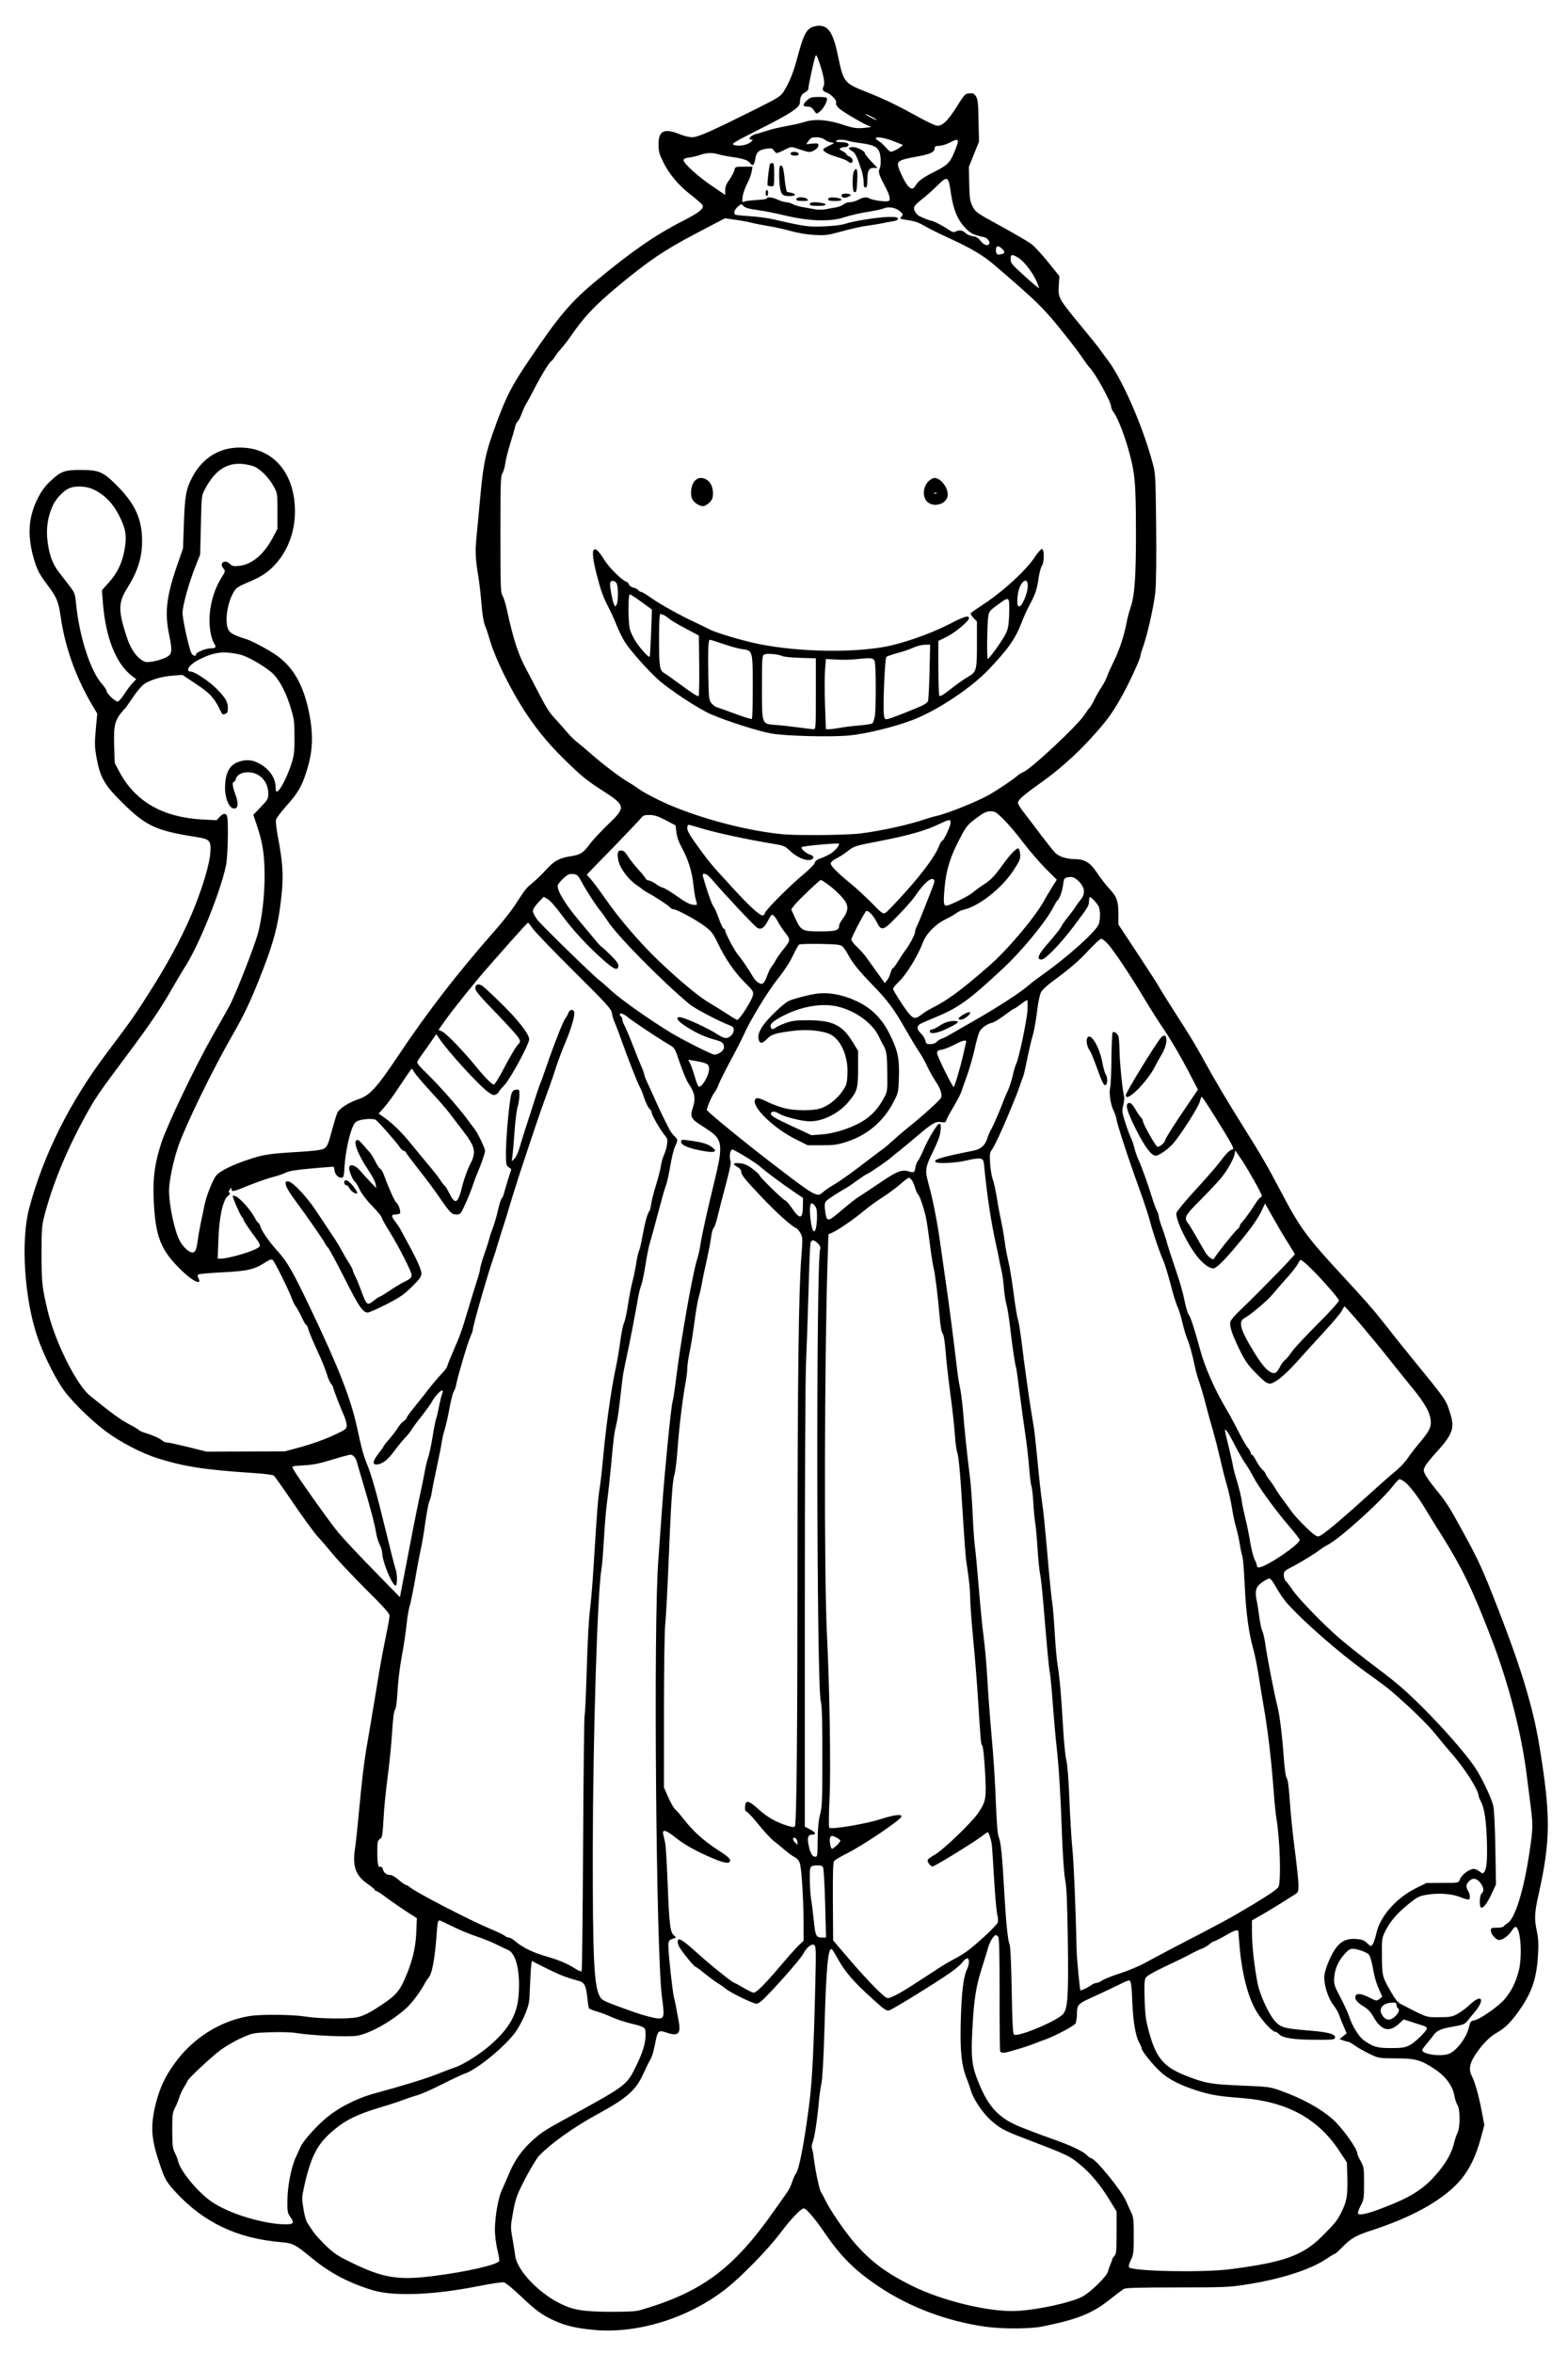 <?xml version="1.0" encoding="UTF-8" standalone="yes"?>
<svg version="1.0" xmlns="http://www.w3.org/2000/svg" width="960pt" height="1440pt" viewBox="0 0 1280 1920" preserveAspectRatio="xMidYMid meet">
  <g transform="translate(0,1920) scale(0.1,-0.1)" fill="#000000" stroke="none">
    <path d="M6617 18972 c-40 -24 -62 -72 -103 -224 -35 -134 -68 -218 -117 -296
-25 -39 -45 -51 -245 -151 -345 -172 -455 -221 -502 -221 -22 0 -68 11 -102
25 -126 51 -173 28 -172 -84 0 -57 6 -79 38 -143 49 -100 126 -191 227 -269
45 -35 87 -72 93 -81 17 -28 -25 -62 -158 -130 -221 -112 -417 -247 -705 -486
-210 -173 -307 -287 -554 -653 -137 -203 -180 -286 -258 -494 -99 -267 -113
-335 -144 -680 -9 -93 -20 -217 -26 -275 -11 -110 -7 -182 16 -315 7 -44 19
-142 25 -219 7 -87 18 -153 29 -180 10 -22 30 -84 45 -136 16 -55 61 -163 106
-255 145 -293 286 -493 485 -690 147 -145 189 -179 320 -264 195 -125 197
-136 46 -281 -60 -58 -128 -131 -150 -162 -46 -64 -74 -82 -141 -93 -96 -14
-139 -35 -193 -92 -65 -69 -95 -99 -145 -140 -39 -32 -47 -44 -135 -179 -26
-39 -90 -120 -142 -180 -319 -362 -558 -670 -806 -1041 -177 -264 -231 -322
-325 -353 -77 -26 -154 -75 -170 -110 -7 -14 -24 -70 -39 -125 -37 -139 -44
-154 -75 -170 -17 -9 -93 -18 -211 -25 -226 -13 -279 -21 -399 -61 -131 -43
-234 -94 -263 -129 -31 -36 -85 -174 -99 -250 -6 -30 -19 -93 -29 -140 -10
-47 -21 -110 -25 -140 -9 -76 -20 -100 -43 -100 -29 0 -79 47 -106 100 -42 83
-85 288 -85 405 0 73 33 236 71 349 56 169 278 625 440 908 94 163 147 272
220 455 106 264 148 406 173 583 34 240 31 351 -16 595 -12 61 -18 122 -15
136 4 14 41 64 82 110 94 104 127 159 164 275 55 167 61 300 25 484 -47 236
-134 385 -282 483 -70 46 -189 109 -232 122 -92 28 -131 48 -145 75 -32 62
-12 215 41 306 21 37 35 46 111 79 116 48 173 86 234 154 109 121 165 289 156
466 -14 281 -175 467 -417 482 -184 12 -334 -75 -422 -244 -49 -94 -59 -148
-67 -378 l-7 -200 -47 -135 c-89 -258 -104 -387 -66 -571 28 -139 25 -159 -31
-186 -25 -12 -71 -26 -103 -31 -52 -8 -62 -7 -90 12 -54 36 -95 101 -127 202
-66 205 -64 271 10 387 84 134 120 248 120 382 0 175 -55 299 -195 442 -122
124 -153 138 -305 138 -136 0 -161 -9 -251 -93 -71 -65 -129 -174 -155 -288
-22 -100 -15 -217 21 -339 28 -96 45 -128 110 -215 78 -104 92 -136 110 -260
35 -248 123 -496 258 -724 l41 -69 -12 -128 c-10 -108 -9 -143 3 -215 31 -177
64 -236 214 -384 193 -191 272 -228 610 -281 104 -16 115 -30 108 -128 -6 -85
-53 -248 -123 -428 -77 -197 -196 -427 -342 -659 -141 -225 -179 -279 -369
-531 -310 -408 -528 -843 -645 -1283 -70 -266 -39 -741 69 -1054 43 -125 125
-295 194 -401 63 -98 228 -263 361 -363 118 -89 298 -182 427 -222 221 -69
382 -93 785 -120 81 -5 154 -14 162 -21 7 -6 79 -108 160 -227 82 -119 171
-242 199 -272 28 -30 84 -95 125 -145 40 -49 160 -176 266 -282 149 -148 194
-198 194 -217 0 -14 -13 -87 -29 -163 -16 -76 -41 -208 -55 -293 -14 -85 -32
-198 -41 -250 -9 -52 -21 -122 -26 -155 -6 -33 -18 -109 -29 -170 -27 -152
-46 -312 -70 -570 -11 -121 -25 -252 -31 -292 -24 -153 2 -227 107 -299 30
-21 54 -41 54 -46 0 -4 5 -8 12 -8 6 0 43 -24 82 -54 39 -29 111 -79 160 -111
l89 -57 -5 -121 c-6 -130 -35 -244 -98 -384 -41 -91 -71 -125 -168 -191 -102
-69 -151 -96 -210 -111 -61 -17 -319 -14 -427 4 -104 17 -359 20 -455 5 -241
-38 -470 -183 -616 -389 -80 -112 -118 -195 -151 -321 -46 -185 -41 -286 29
-493 41 -125 56 -151 128 -230 232 -252 503 -382 868 -413 93 -8 110 -16 252
-133 143 -118 302 -201 490 -258 175 -53 501 -40 867 33 106 21 193 34 208 30
14 -4 74 -53 134 -110 124 -118 174 -155 274 -201 98 -44 179 -63 330 -77 358
-32 776 100 1080 341 126 101 333 313 435 447 91 121 171 204 194 204 19 0 93
-86 169 -198 136 -199 249 -311 449 -444 247 -165 552 -279 861 -323 139 -20
368 -19 467 1 291 59 408 106 556 224 49 39 99 76 110 83 15 9 135 12 436 12
386 0 425 2 565 24 280 43 527 123 654 210 34 22 64 41 69 41 4 0 32 25 62 56
69 70 110 94 235 134 321 104 561 235 703 384 86 91 147 208 190 368 l29 108
-23 122 c-24 124 -54 230 -80 280 -25 49 -18 99 26 166 56 88 117 150 180 186
71 40 125 96 199 206 92 137 127 250 137 440 4 77 2 125 -10 180 -22 105 -20
150 14 302 99 445 100 643 5 1221 -51 306 -148 628 -337 1112 -124 319 -158
393 -288 630 -107 197 -135 241 -225 350 -36 44 -72 95 -81 114 -15 30 -15 37
-1 65 8 17 49 69 92 115 132 146 151 196 115 313 -34 113 -35 114 -275 408
-131 161 -196 242 -272 340 -81 103 -153 185 -342 389 -282 305 -341 385 -491
671 -110 209 -168 310 -310 535 -135 216 -222 362 -323 545 -43 80 -115 201
-160 270 -149 233 -194 305 -207 330 -7 14 -84 133 -171 265 l-159 241 0 79
c0 112 -13 149 -75 214 -28 31 -73 88 -99 128 -56 85 -101 113 -187 113 -61 1
-120 19 -151 47 -12 10 -65 77 -119 148 -54 72 -118 156 -143 188 -26 32 -46
66 -46 76 0 24 47 65 184 162 140 99 287 228 407 360 130 143 169 195 241 320
65 111 168 333 168 360 0 8 9 37 19 65 34 90 90 336 102 450 7 73 10 258 7
540 -5 424 -5 430 -31 524 -82 302 -246 675 -365 833 -26 34 -55 73 -64 87 -9
14 -78 99 -153 190 -184 223 -189 231 -182 329 l5 78 -92 114 c-50 62 -112
130 -138 149 -26 19 -139 85 -250 146 -197 107 -203 112 -228 159 -22 44 -25
63 -28 186 l-3 137 41 103 42 103 -4 171 c-2 144 -6 175 -21 199 -15 23 -24
27 -55 24 -34 -3 -40 -9 -98 -103 -76 -122 -126 -169 -169 -160 -16 3 -82 34
-145 69 -172 95 -281 148 -428 206 -180 71 -186 79 -229 283 -40 196 -78 257
-157 257 -23 0 -54 -8 -69 -18z m77 -299 c32 -98 41 -155 28 -180 -12 -23 -5
-38 23 -47 36 -11 87 -64 81 -84 -4 -12 3 -27 21 -44 31 -30 214 -137 253
-148 19 -5 10 -8 -40 -13 -61 -7 -95 -2 -165 21 -132 45 -239 54 -324 28 -25
-8 -68 -19 -96 -24 -131 -25 -173 -35 -215 -49 -25 -8 -65 -21 -90 -27 -45
-12 -70 -46 -34 -46 13 0 10 -5 -10 -21 -31 -25 -99 -35 -136 -21 -22 8 1 22
219 132 244 123 321 173 321 214 0 42 13 67 41 82 20 10 29 22 29 38 0 21 42
215 55 254 8 22 13 13 39 -65z m426 -428 c25 -13 41 -24 35 -24 -5 0 -30 11
-55 24 -25 13 -40 24 -35 24 6 0 30 -11 55 -24z m-388 -184 c13 -11 37 -21 53
-23 30 -4 29 -5 -17 -27 -27 -12 -48 -26 -48 -31 0 -17 45 -41 115 -62 39 -11
77 -27 86 -34 22 -20 39 -17 39 6 0 12 -10 25 -25 32 -14 6 -25 15 -25 19 0 5
-14 16 -31 25 -25 12 -29 18 -18 25 8 5 24 9 36 9 27 0 40 19 22 31 -8 5 -33
9 -57 9 -26 0 -41 4 -37 10 8 13 59 13 99 1 17 -6 66 -15 109 -20 96 -13 132
-31 146 -72 14 -41 14 -114 0 -140 -11 -22 -3 -48 47 -142 36 -67 45 -104 30
-116 -14 -11 -125 3 -157 19 -27 15 -50 12 -92 -10 -20 -11 -51 -20 -69 -20
-17 0 -40 -7 -50 -17 -10 -9 -38 -20 -63 -25 -25 -4 -64 -11 -87 -16 -24 -4
-61 -4 -83 0 -22 4 -65 11 -96 17 -31 5 -70 16 -87 25 -17 9 -41 16 -54 16
-13 0 -43 9 -67 20 -45 21 -91 26 -91 11 0 -5 -37 -11 -82 -13 -46 -3 -92 -8
-102 -13 -18 -8 -19 -5 -14 39 3 26 20 74 37 107 17 32 34 77 37 99 l7 40 -71
0 c-69 0 -71 -1 -77 -28 -3 -15 -21 -50 -40 -77 -26 -35 -35 -59 -35 -87 l0
-39 -107 73 c-113 76 -233 185 -233 211 0 11 14 18 48 22 26 3 65 13 88 21 51
18 99 20 144 6 19 -6 69 -16 110 -22 98 -14 137 -27 154 -52 20 -28 34 -16 42
38 8 53 31 73 95 81 36 5 44 3 59 -18 20 -25 12 -27 108 20 31 15 36 14 97 -7
35 -12 71 -22 80 -22 31 0 75 30 75 52 0 19 -4 20 -50 16 l-49 -5 20 29 c17
23 28 28 63 28 28 0 52 -7 68 -19z m573 -17 l67 -27 -23 -18 c-13 -10 -37 -24
-53 -30 -27 -12 -31 -10 -65 28 -20 23 -46 46 -58 52 -13 7 -23 17 -23 23 0
17 78 3 155 -28z m515 0 c0 -8 -14 -49 -31 -89 -34 -82 -55 -103 -158 -155
-94 -47 -134 -76 -154 -110 -22 -36 -36 -38 -65 -7 -27 29 -82 146 -82 174 0
31 26 42 148 64 114 20 152 38 152 69 0 16 7 20 38 20 20 1 57 12 82 25 53 28
70 31 70 9z m-56 -429 c19 -129 56 -215 122 -281 39 -40 66 -52 146 -69 28 -5
53 -38 43 -55 -12 -20 -45 -9 -70 24 -19 25 -35 35 -64 39 -21 2 -48 14 -60
26 -23 23 -52 27 -81 11 -13 -7 -27 -4 -55 15 -46 32 -131 75 -146 75 -10 0
-63 21 -99 39 -8 5 -22 20 -30 34 -19 34 -11 48 61 105 30 23 85 72 122 109
84 82 89 79 111 -72z m-1574 -130 c58 -8 150 -27 205 -40 193 -48 368 -56 480
-23 77 24 142 39 230 53 44 7 94 18 111 25 39 17 96 6 131 -24 24 -21 26 -26
14 -40 -8 -9 -12 -18 -10 -20 2 -2 34 -9 72 -14 46 -7 85 -22 125 -46 32 -19
126 -66 210 -104 172 -79 269 -137 359 -214 337 -289 396 -345 544 -529 93
-115 139 -175 191 -252 15 -22 36 -50 47 -61 46 -49 171 -277 171 -312 0 -12
9 -33 20 -47 30 -38 83 -170 118 -292 57 -199 64 -273 65 -665 1 -382 -10
-544 -45 -640 -10 -30 -26 -88 -33 -129 -20 -103 -59 -220 -104 -310 -21 -42
-44 -93 -51 -114 -6 -21 -27 -62 -46 -90 -19 -29 -47 -77 -61 -107 -15 -30
-32 -59 -38 -65 -6 -5 -24 -30 -40 -55 -55 -87 -440 -447 -505 -472 -14 -5
-36 -19 -50 -32 -28 -26 -152 -109 -221 -149 -100 -57 -345 -156 -439 -176
-19 -4 -55 -15 -80 -23 -128 -45 -361 -97 -535 -119 -55 -7 -215 -13 -355 -13
-229 0 -273 2 -430 26 -287 45 -625 146 -850 254 -74 36 -150 77 -169 92 -20
15 -59 41 -87 57 -70 40 -208 145 -305 230 -44 39 -98 84 -119 100 -21 17 -53
48 -72 70 -18 22 -61 70 -95 108 -63 67 -76 88 -168 265 -28 54 -62 120 -77
147 -67 122 -108 249 -159 485 -11 52 -28 106 -37 120 -15 23 -17 71 -17 500
0 425 2 478 17 500 9 14 19 50 23 80 4 30 22 102 40 160 18 58 36 119 40 137
3 17 13 37 20 43 8 7 24 37 35 68 12 32 29 68 38 82 9 14 33 57 52 95 60 118
130 234 149 247 10 7 23 24 30 36 7 13 29 42 49 64 20 22 55 67 77 99 112 163
197 253 385 410 250 208 381 297 636 431 l242 127 98 -14 c54 -8 114 -20 133
-26 20 -5 77 -16 126 -24 50 -8 131 -26 180 -40 56 -16 128 -28 190 -32 94 -5
110 -3 230 30 72 20 166 41 210 46 44 6 100 15 125 21 25 5 62 12 83 15 23 4
37 11 37 20 0 12 -15 15 -67 15 -83 0 -302 -34 -363 -56 -28 -10 -93 -18 -170
-21 -130 -6 -159 -2 -415 57 -44 10 -127 22 -185 25 -58 4 -113 9 -123 12 -24
6 -14 41 20 70 26 21 27 21 42 2 12 -14 43 -23 121 -34z m1990 -315 c26 -26
25 -37 -5 -44 -35 -9 -45 -1 -45 35 0 35 21 38 50 9z m132 -73 c56 -33 139
-150 163 -226 l7 -24 -28 22 c-16 12 -68 58 -116 102 -78 71 -88 84 -88 115 0
40 11 42 62 11z m-6250 -1699 c53 -15 131 -91 173 -168 29 -54 30 -58 30 -200
l0 -145 -39 -74 c-74 -138 -172 -219 -278 -229 -41 -4 -53 -1 -73 18 -42 40
-89 3 -50 -40 16 -18 15 -22 -19 -77 -81 -131 -115 -312 -85 -455 6 -29 17
-63 25 -75 22 -34 17 -43 -23 -43 -42 0 -123 -33 -123 -50 0 -22 -31 -9 -41
18 -23 59 -69 274 -69 321 0 58 54 251 107 383 l37 93 6 240 c5 240 5 240 34
295 94 180 215 239 388 188z m-1294 -194 c89 -44 156 -114 206 -214 54 -108
63 -164 42 -279 -19 -106 -59 -189 -130 -267 l-54 -60 9 -115 c24 -278 106
-482 234 -583 l37 -28 -30 -32 c-16 -17 -46 -56 -66 -88 -20 -31 -44 -59 -52
-62 -18 -7 -94 64 -94 87 0 7 -16 31 -35 53 -96 105 -187 387 -214 656 -8 83
-11 91 -52 145 -24 31 -63 82 -87 112 -54 72 -79 140 -94 254 -13 105 2 204
43 292 27 57 87 121 132 140 54 24 146 19 205 -11z m1209 -1350 c76 -26 216
-112 260 -160 52 -56 104 -159 139 -279 24 -78 28 -109 28 -225 1 -105 -3
-150 -18 -200 -34 -116 -102 -250 -127 -250 -5 0 -9 16 -9 35 0 73 -47 145
-125 190 -56 32 -98 39 -156 25 -92 -22 -131 -88 -132 -220 0 -78 29 -154 63
-165 43 -14 52 34 20 117 -22 57 -26 98 -10 98 5 0 12 11 16 25 9 36 57 58
114 53 88 -9 150 -81 150 -173 0 -43 -4 -51 -61 -110 l-61 -64 32 -95 c45
-137 59 -230 60 -398 0 -168 -20 -343 -54 -473 -29 -108 -184 -504 -234 -595
-19 -36 -83 -148 -141 -250 -136 -239 -361 -709 -412 -860 -54 -162 -72 -291
-65 -455 13 -320 56 -428 238 -601 87 -83 160 -113 128 -54 -7 12 -8 26 -3 30
4 5 94 13 198 18 208 11 258 22 349 80 39 25 52 29 63 20 15 -12 136 -256 159
-323 8 -21 21 -46 28 -55 8 -8 28 -45 46 -82 17 -38 35 -68 39 -68 4 0 14 -19
20 -42 7 -24 39 -100 71 -169 33 -70 66 -153 76 -185 9 -33 25 -70 35 -83 11
-13 19 -28 19 -33 0 -12 62 -172 91 -236 10 -23 19 -56 19 -73 0 -29 -5 -33
-112 -83 -67 -31 -170 -68 -253 -91 l-140 -38 -320 -1 -320 -1 -151 38 c-83
20 -160 37 -172 37 -11 0 -27 6 -34 13 -21 19 -78 45 -135 62 -29 9 -55 20
-58 25 -3 5 -41 28 -83 50 -67 35 -128 79 -315 229 -112 89 -289 444 -348 696
-46 195 -49 221 -50 461 0 194 2 230 21 305 64 250 176 527 326 802 89 164
107 191 354 522 182 243 272 376 360 530 35 61 87 149 117 196 113 181 283
604 328 817 15 74 21 352 9 400 -8 29 -31 28 -61 -4 l-25 -27 -116 6 c-325 18
-549 147 -679 392 l-37 70 -4 146 c-5 172 6 208 88 298 9 9 37 49 63 88 26 39
63 85 82 102 44 38 147 71 247 78 l77 6 110 -73 c111 -74 146 -110 191 -200
28 -56 25 -53 49 -45 17 5 21 15 21 48 0 51 -20 84 -94 159 -56 57 -178 138
-208 138 -49 0 -15 55 57 93 99 51 166 68 244 62 40 -3 93 -13 118 -21z m6217
-1341 c37 -37 109 -122 159 -188 50 -66 132 -161 182 -212 l92 -91 -37 -59
c-20 -32 -51 -83 -67 -113 -78 -140 -302 -405 -455 -537 -227 -197 -332 -274
-459 -338 -30 -15 -71 -41 -91 -57 -45 -35 -64 -32 -105 20 -42 53 -123 181
-123 194 0 6 24 35 54 64 58 57 149 206 188 309 28 76 103 153 186 193 34 17
73 39 87 50 14 11 40 24 58 28 125 27 312 173 407 317 54 82 60 97 58 136 -2
25 -9 46 -15 48 -15 5 -67 -49 -126 -131 -68 -95 -99 -127 -157 -164 -30 -19
-70 -49 -89 -65 -34 -29 -191 -107 -216 -107 -22 0 -25 26 -14 147 12 141 46
252 122 396 56 108 64 118 152 182 47 35 69 44 101 45 37 0 46 -6 108 -67z
m-2759 -6 l80 -42 7 -59 c5 -38 20 -80 44 -123 50 -91 83 -194 94 -298 5 -49
14 -106 20 -125 14 -48 15 -47 -27 -42 -25 3 -65 25 -125 68 -49 35 -101 67
-116 70 -15 4 -40 17 -57 30 -16 12 -42 26 -57 29 -16 4 -28 11 -28 16 0 5
-24 36 -54 68 -30 33 -67 79 -83 103 -32 50 -41 58 -66 58 -26 0 -31 -25 -18
-86 15 -64 81 -151 152 -199 24 -16 46 -33 49 -36 3 -3 17 -12 31 -20 63 -33
168 -102 184 -119 10 -11 25 -20 34 -20 28 0 197 -93 260 -142 51 -40 65 -59
101 -135 59 -124 136 -236 220 -320 68 -67 72 -74 66 -105 -8 -42 -112 -204
-129 -200 -7 2 -41 22 -77 46 -36 24 -101 64 -145 90 -85 49 -246 182 -414
342 -149 142 -318 337 -431 499 -54 77 -112 155 -129 173 -17 19 -31 34 -31
35 0 1 93 97 206 212 112 116 216 225 231 243 23 29 31 32 77 32 40 -1 68 -10
131 -43z m2325 -19 c0 -28 -56 -148 -68 -148 -5 0 -17 -19 -26 -42 -29 -78
-130 -216 -271 -373 -77 -86 -151 -163 -163 -171 -23 -15 -26 -14 -118 80 -52
52 -129 123 -172 158 -117 96 -164 145 -160 165 2 10 21 26 43 37 22 10 65 37
95 61 54 42 58 43 266 83 231 45 372 85 479 137 84 40 95 42 95 13z m-2017
-52 c107 -32 361 -87 567 -121 87 -14 98 -19 135 -54 59 -57 134 -89 176 -76
26 9 24 32 -3 39 -35 9 -85 53 -73 64 10 9 295 35 303 28 8 -9 -20 -46 -54
-72 -20 -15 -59 -35 -87 -45 -38 -13 -53 -23 -55 -38 -2 -12 -41 -52 -90 -93
-109 -90 -308 -288 -317 -317 -3 -11 -12 -21 -19 -21 -26 0 -113 80 -247 227
-179 195 -182 199 -283 337 -61 84 -86 127 -86 147 0 16 5 29 10 29 6 0 61
-15 123 -34z m-993 -436 c38 -71 125 -203 153 -235 10 -11 35 -47 57 -80 76
-119 445 -493 670 -680 41 -35 250 -144 328 -172 25 -9 32 -17 32 -37 0 -33
-33 -66 -65 -66 -13 0 -41 12 -62 26 -77 52 -277 144 -315 144 -38 0 -16 -32
52 -76 84 -54 157 -87 236 -108 60 -16 74 -27 74 -64 0 -28 -56 -64 -85 -56
-39 11 -261 124 -347 176 -177 108 -405 269 -483 340 -44 41 -90 81 -102 89
-39 27 -465 442 -505 492 -21 27 -38 60 -38 73 0 14 17 41 44 70 l44 46 31
-17 c18 -9 67 -63 117 -132 95 -128 215 -257 343 -370 86 -75 113 -86 119 -46
2 16 -13 39 -55 81 -32 32 -67 65 -78 73 -11 8 -31 28 -45 46 -14 17 -76 91
-138 165 -119 140 -190 258 -178 296 4 11 25 37 47 57 33 30 47 36 77 33 34
-3 40 -8 72 -68z m1053 33 c119 -138 357 -392 379 -404 31 -17 57 0 83 51 14
27 29 51 33 54 12 7 34 -19 57 -63 10 -19 35 -56 56 -83 44 -56 43 -61 -18
-137 -24 -30 -51 -68 -60 -85 -8 -17 -23 -40 -33 -51 -9 -11 -25 -42 -35 -70
-26 -72 -39 -84 -72 -65 -15 8 -36 31 -47 51 -30 52 -96 150 -122 179 -26 30
-104 176 -104 196 0 8 -4 14 -8 14 -10 0 -27 35 -53 109 -11 30 -25 62 -32 70
-14 16 -44 99 -77 209 -18 62 -18 62 2 62 11 0 34 -17 51 -37z m2995 -17 c58
-51 66 -109 23 -158 -15 -18 -33 -43 -40 -55 -6 -12 -33 -48 -59 -80 -26 -32
-53 -70 -59 -85 -7 -14 -50 -70 -97 -123 -90 -101 -110 -145 -64 -145 31 0
153 126 264 273 118 157 124 167 124 205 0 17 4 32 8 32 11 0 57 -50 71 -77
15 -30 14 -119 -3 -151 -35 -68 -261 -268 -455 -405 -41 -29 -93 -68 -115 -88
-61 -54 -261 -184 -436 -283 -85 -49 -176 -101 -202 -116 -25 -16 -57 -31 -70
-35 -12 -4 -31 -16 -41 -26 -11 -12 -32 -19 -53 -19 -30 0 -35 4 -40 29 -4 16
-19 42 -35 57 -32 30 -37 55 -15 74 8 6 62 31 120 54 198 81 281 140 560 400
156 144 358 390 416 506 13 25 26 47 30 50 18 12 41 75 48 128 7 53 9 57 37
63 37 7 54 2 83 -25z m-1173 3 c4 -5 2 -22 -4 -37 -5 -15 -35 -90 -65 -167
-30 -77 -61 -153 -70 -170 -9 -16 -16 -38 -16 -48 0 -22 -41 -100 -80 -152
-16 -22 -44 -64 -61 -92 -17 -29 -35 -53 -40 -53 -4 0 -13 -17 -19 -37 -5 -21
-18 -49 -29 -62 l-18 -23 -59 82 c-32 45 -72 101 -89 124 -16 23 -51 63 -77
87 -27 25 -48 53 -48 62 0 19 107 224 122 233 14 9 57 -35 84 -88 40 -79 52
-76 173 50 59 60 120 129 136 153 78 115 141 170 160 138z m-874 -30 c60 -43
126 -107 151 -147 25 -41 19 -84 -22 -138 -16 -21 -30 -47 -30 -56 0 -40 -26
-48 -154 -48 -148 0 -157 5 -205 109 l-32 71 27 35 c28 37 204 204 215 205 3
0 26 -14 50 -31z m-2406 -361 c15 -24 166 -181 335 -349 276 -274 309 -310
315 -345 3 -22 13 -55 22 -74 8 -19 28 -71 44 -115 61 -173 146 -390 164 -419
7 -11 23 -51 35 -88 12 -37 31 -75 41 -84 11 -9 19 -24 19 -33 0 -20 70 -141
106 -184 22 -27 25 -36 19 -76 -3 -25 -15 -64 -25 -86 -10 -22 -22 -62 -25
-90 -4 -27 -22 -97 -40 -155 -18 -58 -36 -129 -40 -157 -4 -29 -11 -55 -15
-58 -13 -8 -37 -98 -56 -205 -9 -52 -21 -104 -27 -115 -6 -11 -16 -56 -23
-100 -6 -44 -21 -116 -33 -160 -11 -44 -27 -129 -36 -190 -9 -60 -23 -123 -31
-140 -8 -16 -21 -81 -30 -145 -8 -63 -24 -158 -35 -210 -43 -201 -85 -508
-109 -780 -6 -69 -17 -165 -25 -215 -14 -88 -19 -152 -50 -645 -8 -135 -22
-294 -30 -355 -8 -61 -20 -274 -25 -475 -6 -201 -14 -372 -18 -380 -3 -8 -9
-479 -12 -1047 -3 -567 -8 -1035 -12 -1038 -4 -4 -29 6 -55 23 -63 40 -129 68
-233 98 -105 30 -192 72 -247 118 -22 20 -49 36 -59 36 -9 0 -25 6 -33 14 -9
8 -63 34 -121 58 -163 68 -614 301 -657 341 -11 9 -25 17 -31 17 -6 0 -32 18
-57 40 -25 22 -55 40 -66 40 -32 0 -56 17 -63 46 -4 16 -12 24 -20 21 -19 -8
-26 23 -26 125 0 77 2 89 21 102 20 13 22 28 30 168 4 84 20 239 34 343 14
105 30 266 36 360 7 114 15 175 24 185 8 10 15 61 20 150 4 76 19 201 35 285
16 83 33 200 39 260 6 61 18 128 25 150 8 22 28 123 46 224 17 101 38 209 45
240 8 31 24 126 36 211 12 85 27 166 34 180 7 14 16 48 20 75 4 28 22 118 40
200 18 83 36 173 40 200 3 28 15 79 26 114 11 35 28 114 39 174 11 61 26 120
34 132 8 12 18 40 21 61 12 65 92 336 114 384 11 25 21 52 21 61 0 30 119 444
161 564 12 33 34 103 49 155 16 52 35 115 44 140 8 25 32 101 52 170 21 69 59
190 85 270 97 293 149 446 170 505 12 33 37 103 56 155 19 52 48 136 64 187
16 50 50 140 75 198 49 116 80 225 71 249 -10 25 -37 19 -48 -11 -6 -16 -17
-35 -24 -43 -16 -18 -90 -205 -151 -382 -24 -70 -47 -135 -52 -145 -5 -10 -29
-79 -52 -153 -24 -74 -55 -173 -71 -220 -15 -47 -37 -117 -48 -156 -12 -40
-30 -79 -42 -90 l-22 -19 6 40 c3 22 11 112 17 200 6 88 18 180 26 204 7 25
14 67 14 93 0 48 -1 49 -27 46 -22 -2 -31 -11 -39 -38 -16 -48 -44 -353 -44
-477 0 -94 2 -103 22 -117 l22 -16 -26 -82 c-14 -46 -29 -96 -33 -113 -4 -16
-12 -37 -20 -45 -7 -8 -20 -51 -30 -95 -9 -44 -28 -107 -40 -140 -13 -33 -27
-73 -30 -90 -4 -16 -22 -74 -41 -128 -19 -54 -34 -107 -34 -117 0 -11 -11 -52
-24 -92 -13 -40 -40 -129 -61 -198 -65 -218 -77 -252 -132 -378 -29 -67 -53
-127 -53 -133 0 -5 -13 -24 -30 -42 -46 -49 -113 -129 -145 -173 -16 -21 -58
-73 -92 -115 -35 -43 -63 -82 -63 -88 0 -6 -11 -18 -24 -27 -14 -8 -34 -32
-46 -51 -11 -20 -43 -61 -70 -93 -28 -31 -50 -60 -50 -64 0 -3 -18 -29 -40
-57 -45 -57 -52 -89 -19 -89 45 0 91 34 144 105 29 40 70 90 92 113 22 23 45
52 52 64 6 13 43 63 82 112 39 49 77 103 86 120 20 40 74 97 85 90 4 -3 4 -13
-1 -22 -5 -10 -16 -54 -25 -97 -8 -44 -19 -92 -24 -106 -6 -14 -20 -84 -31
-155 -12 -71 -28 -148 -37 -170 -8 -23 -21 -77 -28 -120 -8 -44 -26 -131 -40
-194 -21 -93 -71 -351 -154 -784 l-7 -39 -210 215 c-116 118 -247 258 -292
311 -72 87 -343 468 -371 523 -11 21 -9 21 86 27 75 4 128 14 232 46 74 23
142 41 151 41 22 0 46 -29 54 -65 4 -16 27 -95 51 -175 61 -206 94 -331 104
-397 5 -32 19 -76 30 -98 11 -21 20 -52 20 -67 0 -65 77 -256 108 -266 16 -5
17 95 1 135 -6 15 -42 156 -80 313 -70 288 -113 444 -150 535 -32 79 -46 130
-83 301 -51 238 -153 499 -382 978 -145 304 -188 378 -267 466 -68 74 -134
170 -143 206 -3 13 -9 24 -13 24 -5 0 -20 21 -34 48 -33 61 -111 148 -148 168
-16 8 -29 10 -29 5 0 -18 59 -153 74 -170 9 -10 16 -22 16 -28 0 -5 27 -48 61
-94 90 -124 88 -114 28 -145 -57 -28 -224 -74 -272 -74 l-30 0 6 158 c6 184
37 321 78 354 17 12 20 20 12 25 -8 6 -8 13 3 27 12 17 14 18 14 3 0 -25 13
-22 145 32 66 26 152 56 190 66 39 9 87 26 107 36 27 14 83 23 205 34 92 8
174 15 181 15 6 0 12 -10 12 -23 0 -33 28 -67 54 -67 22 0 23 4 29 98 8 110
37 251 66 316 16 37 26 46 58 55 42 12 103 14 127 5 16 -6 170 -181 201 -227
9 -15 23 -27 30 -27 7 0 15 -6 18 -13 2 -6 49 -69 104 -139 55 -69 131 -170
168 -225 91 -132 102 -143 141 -143 32 0 35 4 69 78 20 42 47 109 60 147 13
39 33 93 45 120 28 64 59 156 60 175 0 19 -61 147 -84 175 -9 11 -33 43 -54
72 -67 93 -228 276 -327 373 -88 86 -96 96 -84 115 6 11 43 64 82 118 l69 99
26 -39 c71 -106 328 -387 401 -437 33 -23 43 -26 60 -16 12 6 21 14 21 18 0 4
21 30 48 58 49 52 202 334 202 374 0 41 -91 158 -227 291 -76 75 -148 141
-161 148 -32 17 -52 7 -52 -24 0 -21 38 -65 168 -199 92 -95 175 -187 185
-204 17 -31 17 -31 -11 -64 -16 -18 -62 -97 -103 -175 -41 -80 -80 -143 -88
-143 -15 0 -81 67 -151 154 -92 113 -234 261 -267 277 l-33 16 56 79 c67 94
257 330 346 430 35 40 121 138 192 218 71 80 132 146 136 146 4 0 20 -19 35
-42z m4695 -126 c48 -52 178 -245 291 -433 50 -85 131 -212 180 -284 48 -71
128 -208 178 -303 l90 -173 -82 -121 c-112 -164 -186 -281 -187 -294 0 -18
-48 -57 -62 -51 -16 6 -118 187 -118 209 0 8 -7 21 -15 28 -7 6 -28 36 -45 66
-21 37 -36 54 -50 54 -39 0 -25 -59 49 -207 76 -151 129 -223 165 -223 28 0
109 57 148 105 65 78 200 291 211 332 6 24 14 43 17 43 6 0 74 -105 187 -290
66 -109 79 -136 65 -139 -25 -5 -48 -28 -108 -107 -29 -39 -119 -141 -199
-228 -80 -87 -148 -169 -151 -183 -13 -50 102 -282 185 -375 44 -49 87 -78
115 -78 25 0 90 64 197 193 113 134 170 216 203 288 l23 49 63 -112 c35 -62
89 -155 122 -206 32 -51 58 -94 58 -95 0 -12 -301 -320 -448 -460 -40 -37 -74
-78 -78 -91 -9 -36 12 -100 73 -226 49 -98 68 -126 138 -197 66 -67 88 -83
111 -83 40 1 119 65 223 180 46 52 144 160 217 239 73 79 140 158 149 177 9
19 18 34 20 34 9 0 214 -240 349 -410 81 -102 171 -214 201 -250 112 -136 155
-215 155 -287 0 -45 -18 -78 -91 -165 -34 -40 -79 -99 -100 -130 -22 -32 -70
-82 -107 -111 -37 -30 -132 -114 -212 -187 -168 -153 -319 -282 -372 -318 -37
-24 -38 -24 -65 -7 -41 27 -166 154 -196 200 -15 22 -43 60 -62 85 -19 25 -47
65 -62 90 -14 25 -39 61 -55 81 -15 20 -28 41 -28 46 0 5 -11 19 -25 31 -13
12 -36 44 -50 72 -14 27 -30 50 -35 50 -6 0 -10 6 -10 14 0 7 -10 26 -22 41
-22 26 -40 60 -113 201 -17 32 -49 91 -72 129 -92 157 -170 336 -207 475 -47
172 -77 264 -91 280 -9 10 -24 62 -35 116 -10 54 -42 167 -71 249 -28 83 -60
179 -70 215 -9 36 -29 96 -43 133 -14 37 -26 77 -26 88 0 11 -8 34 -17 52 -9
18 -27 66 -39 107 -30 100 -86 254 -112 310 -11 25 -26 67 -32 94 -6 26 -19
64 -29 84 -10 21 -31 77 -46 125 -26 83 -27 92 -15 142 7 29 10 61 6 71 -11
29 -36 274 -37 369 -1 50 -4 101 -8 114 -7 27 -36 49 -48 37 -4 -4 -9 -101
-10 -214 -1 -114 -6 -220 -10 -236 -12 -40 3 -141 27 -187 10 -21 22 -55 25
-76 8 -44 75 -252 139 -433 24 -69 60 -170 80 -225 19 -55 44 -134 55 -175 27
-101 79 -254 107 -315 12 -27 39 -115 60 -195 20 -80 46 -162 56 -182 10 -21
28 -77 39 -125 11 -49 29 -108 39 -133 20 -47 44 -133 65 -235 7 -33 18 -73
24 -90 25 -73 44 -137 68 -230 14 -55 38 -143 54 -195 15 -52 42 -158 60 -235
17 -77 43 -176 56 -220 13 -44 31 -125 40 -180 8 -55 24 -127 34 -160 10 -33
23 -94 30 -135 6 -41 16 -86 21 -100 5 -14 14 -119 19 -235 9 -216 34 -397 70
-521 11 -38 28 -123 39 -189 10 -66 30 -187 44 -269 35 -198 62 -426 81 -671
8 -110 19 -225 25 -255 29 -171 39 -517 16 -558 -12 -22 -124 -95 -351 -227
-49 -29 -218 -119 -375 -200 -157 -81 -320 -168 -363 -192 -43 -24 -133 -62
-200 -84 -67 -21 -134 -48 -149 -59 -15 -11 -36 -20 -46 -20 -11 0 -30 -8 -43
-18 -24 -17 -79 -45 -89 -43 -5 1 -30 262 -31 326 -8 343 -23 710 -34 820 -8
77 -19 259 -25 405 -6 161 -16 289 -25 325 -8 33 -19 141 -25 240 -15 268 -30
440 -45 530 -8 44 -19 166 -25 270 -6 105 -15 215 -20 245 -5 30 -16 134 -25
230 -37 423 -46 511 -60 605 -8 55 -24 199 -35 320 -12 121 -25 245 -30 275
-5 30 -14 82 -19 115 -16 91 -59 400 -81 582 -11 89 -25 174 -31 190 -6 15
-22 111 -35 213 -13 102 -33 221 -44 265 -11 44 -24 116 -29 160 -6 44 -17
109 -25 145 -8 36 -25 122 -36 192 -11 70 -27 143 -35 162 -9 20 -18 77 -22
126 -5 83 -4 94 15 120 20 26 81 158 136 290 60 144 70 169 89 225 11 33 24
68 28 77 5 10 20 75 34 145 14 70 34 155 44 189 11 33 27 121 36 195 10 83 23
145 34 164 9 17 46 51 81 78 153 112 225 174 307 263 49 52 94 94 102 94 8 0
30 -17 51 -38z m-2162 -25 c10 -9 32 -41 47 -70 37 -68 88 -131 201 -247 118
-121 175 -198 265 -357 40 -70 90 -153 111 -184 21 -31 52 -86 69 -124 18 -37
47 -89 65 -116 43 -64 58 -112 45 -138 -13 -23 -151 -148 -266 -240 -44 -35
-102 -85 -130 -111 -27 -25 -60 -53 -71 -61 -12 -8 -65 -48 -119 -89 -141
-109 -232 -174 -295 -211 -30 -17 -67 -43 -82 -57 -48 -45 -61 -37 -432 248
-224 172 -516 412 -516 423 0 20 44 121 61 140 9 10 25 39 34 65 10 26 55 117
101 202 46 85 93 178 105 205 50 115 197 356 276 455 52 64 100 138 125 190
22 47 45 89 52 93 6 4 84 6 172 5 138 -3 165 -6 182 -21z m1510 -519 c-6 -88
-70 -392 -92 -437 -7 -14 -21 -59 -29 -99 -9 -39 -28 -96 -41 -125 -14 -28
-31 -70 -39 -92 -25 -68 -82 -199 -98 -225 -9 -14 -22 -44 -29 -68 -19 -59
-52 -89 -113 -101 -256 -51 -324 -71 -312 -91 11 -18 164 -11 256 11 48 12 98
19 112 15 22 -5 26 -13 31 -59 24 -249 56 -459 100 -657 8 -36 18 -81 21 -100
3 -19 12 -62 20 -95 8 -33 17 -98 20 -145 4 -47 13 -107 21 -135 8 -27 21
-111 30 -185 15 -142 42 -318 49 -330 2 -3 15 -98 29 -209 14 -111 35 -259 45
-329 11 -70 25 -189 31 -265 6 -75 14 -147 19 -160 5 -12 12 -72 16 -132 3
-61 10 -135 15 -165 5 -30 14 -129 20 -220 6 -91 15 -181 20 -200 5 -19 16
-118 25 -220 32 -386 46 -537 55 -590 6 -30 17 -149 25 -265 9 -115 22 -266
30 -335 19 -168 33 -397 45 -738 7 -174 17 -312 26 -355 11 -54 16 -176 21
-492 6 -441 0 -545 -35 -595 -38 -55 -378 -198 -405 -171 -9 9 -14 108 -18
359 -4 204 -10 358 -17 373 -15 36 -29 175 -42 399 -18 324 -29 435 -45 474
-12 29 -18 102 -26 299 -5 144 -20 381 -34 527 -13 146 -29 357 -35 470 -6
113 -20 266 -30 340 -10 74 -28 257 -40 405 -12 149 -26 297 -31 330 -5 33
-14 155 -19 270 -5 116 -16 262 -25 325 -20 156 -42 368 -54 521 -6 69 -17
154 -25 190 -8 35 -20 111 -26 169 -13 118 -63 513 -86 665 -8 55 -26 181 -40
280 -32 234 -64 399 -108 560 -26 96 -22 122 41 250 41 85 58 130 61 170 4 44
2 55 -10 55 -18 0 -94 -127 -133 -221 -15 -35 -33 -71 -41 -80 -8 -9 -18 -33
-21 -53 -7 -45 -11 -48 -56 -34 -55 17 -98 0 -236 -95 -67 -45 -143 -96 -170
-112 -27 -17 -92 -69 -146 -115 -111 -95 -117 -95 -130 6 -5 46 -3 59 11 75
15 16 92 66 181 117 6 4 41 28 78 55 36 26 68 47 72 47 9 0 156 100 193 131
19 17 56 47 82 67 25 20 84 69 130 108 127 108 155 125 199 118 32 -5 38 -3
44 15 3 12 31 63 61 113 30 51 58 106 63 123 5 16 25 73 44 125 19 52 47 149
62 214 14 66 33 133 41 148 16 31 63 64 104 73 14 3 59 30 99 60 40 30 76 55
80 55 5 0 28 16 52 34 24 19 48 35 53 35 5 1 6 -36 4 -81z m-3262 -59 c41 -34
257 -177 336 -223 46 -26 47 -28 89 -153 24 -69 54 -142 68 -162 54 -80 62
-126 35 -205 -20 -58 -11 -84 39 -118 19 -13 60 -40 91 -60 115 -77 120 -124
47 -422 -60 -246 -101 -431 -113 -511 -4 -33 -17 -87 -27 -120 -38 -120 -132
-654 -171 -967 -11 -90 -24 -179 -30 -197 -13 -46 -65 -575 -85 -861 -9 -124
-23 -317 -31 -430 -41 -529 -18 -3214 30 -3569 21 -152 18 -171 -27 -171 -31
0 -119 23 -197 50 -246 88 -263 95 -281 125 -50 80 -61 304 -60 1220 2 912 38
2087 71 2272 5 28 14 138 20 245 6 106 17 240 25 298 8 58 24 202 35 320 21
227 23 240 45 335 8 33 21 130 30 215 9 85 20 173 25 195 4 22 17 83 28 135
23 105 76 381 92 477 6 34 17 77 24 95 8 18 24 95 36 171 12 77 28 157 36 178
7 22 36 127 64 234 28 106 57 210 65 229 9 20 24 91 36 158 11 68 29 141 40
164 24 52 24 56 -7 85 -15 13 -35 42 -45 64 -10 22 -25 51 -33 65 -8 14 -33
68 -57 120 -23 52 -57 127 -75 166 -19 39 -34 76 -34 83 0 8 -11 39 -25 70
-13 31 -45 109 -70 174 -25 65 -55 135 -65 155 -11 20 -20 44 -20 54 0 9 -4
20 -10 23 -5 3 -10 10 -10 16 0 18 28 9 66 -22z m2760 -206 c-2 -10 -14 -60
-26 -112 -22 -96 -68 -251 -75 -251 -10 0 -135 253 -135 274 0 21 6 26 38 31
20 3 66 21 102 40 73 39 104 44 96 18z m-2137 -166 c30 -10 37 -17 39 -44 5
-53 -65 -171 -87 -147 -5 5 -19 43 -31 84 -12 41 -29 88 -37 104 l-15 29 48
-8 c26 -4 64 -12 83 -18z m-2371 -71 c6 -13 64 -82 129 -153 65 -70 138 -154
163 -187 25 -32 71 -93 103 -135 110 -143 118 -180 62 -287 -19 -37 -46 -112
-60 -167 -36 -148 -57 -162 -105 -68 -16 33 -34 62 -40 66 -6 4 -22 24 -35 45
-13 21 -61 82 -107 136 -46 55 -105 126 -131 159 -72 90 -153 169 -213 211
l-53 37 47 53 c26 29 86 111 132 183 47 71 88 130 91 130 3 1 11 -10 17 -23z
m2704 -692 c51 -31 107 -68 123 -83 43 -39 175 -137 269 -201 l81 -55 -1 -68
c-1 -109 -25 -111 -96 -6 -18 27 -40 51 -49 54 -20 7 -209 192 -209 205 0 5
-25 28 -55 51 -43 33 -67 43 -105 47 -57 5 -64 -5 -20 -30 17 -9 30 -25 30
-35 0 -29 28 -64 164 -207 117 -125 250 -244 286 -258 9 -3 24 -22 35 -41 18
-34 18 -44 6 -199 -21 -275 -30 -970 -31 -2439 0 -1437 -7 -2178 -21 -2201 -6
-9 -20 -8 -66 6 -88 27 -162 70 -236 137 -76 69 -100 73 -105 18 -2 -27 2 -38
17 -45 10 -5 53 -52 95 -104 42 -52 94 -108 114 -125 21 -16 63 -51 93 -76 29
-26 68 -54 86 -63 20 -10 35 -28 42 -49 15 -43 30 -298 31 -487 l0 -146 -41
-39 c-23 -22 -87 -94 -142 -159 -126 -149 -202 -226 -224 -226 -9 0 -47 18
-84 40 -37 22 -70 40 -74 40 -13 0 -203 152 -300 241 -55 50 -112 97 -128 105
-25 13 -28 13 -34 -2 -3 -9 2 -31 12 -50 21 -39 123 -164 134 -164 5 0 38 -24
74 -54 36 -29 83 -64 104 -77 21 -12 52 -34 68 -47 41 -34 223 -122 251 -122
16 0 46 24 92 73 125 130 273 301 292 339 27 51 68 82 88 66 13 -11 14 -51 8
-298 -13 -558 -26 -820 -52 -1015 -41 -314 -82 -524 -109 -555 -7 -8 -20 -38
-29 -66 -9 -29 -28 -67 -42 -85 -13 -19 -61 -86 -105 -149 -334 -475 -592
-666 -1099 -812 -31 -9 -108 -12 -245 -12 -219 2 -298 15 -407 70 -176 88
-349 272 -362 387 -4 29 -14 94 -23 144 -16 90 -16 96 6 215 21 113 29 135 99
272 43 81 93 164 112 185 103 106 284 234 480 341 238 130 309 192 371 327 22
48 45 95 50 103 21 34 32 69 47 145 20 105 27 112 88 91 99 -34 123 -14 105
87 -26 142 -30 164 -40 202 -11 44 -44 344 -45 414 -1 44 5 52 48 65 17 6 17
7 -3 24 -30 24 -38 89 -51 425 -6 158 -15 307 -20 330 -5 23 -12 54 -16 70
-10 43 23 35 95 -23 74 -59 159 -108 292 -166 111 -49 159 -56 159 -24 0 15
-28 39 -102 86 -115 75 -196 147 -276 249 -30 39 -64 77 -74 85 -10 9 -34 52
-53 95 l-35 80 0 620 c0 344 5 658 10 705 5 47 17 249 25 450 22 546 34 722
49 771 8 24 20 116 26 203 12 173 41 413 64 541 9 44 16 100 16 125 0 25 9 88
20 140 11 52 29 165 40 250 11 85 27 175 35 200 8 25 19 74 25 110 6 36 24
121 40 190 15 69 31 152 35 185 4 33 13 67 21 76 8 8 21 47 30 85 9 38 23 94
31 124 68 253 82 316 77 334 -14 42 -4 96 16 96 5 0 51 -25 102 -56z m4056
-31 c65 -100 162 -274 162 -290 0 -7 -4 -13 -9 -13 -5 0 -23 -21 -40 -47 -45
-71 -94 -137 -113 -157 -10 -10 -18 -23 -18 -30 0 -8 -9 -20 -19 -27 -20 -14
-180 -214 -188 -236 -8 -22 -48 6 -78 55 -15 26 -49 83 -73 127 -25 44 -54 91
-64 104 -35 45 -25 63 100 188 65 65 142 147 172 183 53 65 110 169 110 203 0
9 2 17 4 17 2 0 26 -35 54 -77z m-2693 -165 c8 -13 20 -41 26 -63 6 -22 16
-44 23 -50 13 -11 48 -112 65 -190 6 -27 20 -122 31 -210 11 -88 25 -176 30
-195 13 -48 38 -249 50 -399 7 -81 15 -130 24 -140 10 -11 18 -60 25 -146 5
-71 23 -229 39 -350 17 -121 33 -271 37 -334 4 -63 13 -128 20 -145 8 -19 20
-130 30 -281 32 -497 36 -561 46 -625 21 -138 28 -208 29 -282 0 -42 11 -190
24 -330 14 -139 32 -363 40 -498 23 -358 23 -360 35 -374 6 -7 16 -101 22
-210 12 -223 9 -243 -56 -340 -49 -74 -283 -299 -351 -338 -31 -17 -58 -37
-61 -45 -6 -14 23 -53 40 -53 16 0 318 185 394 241 29 22 54 39 56 39 7 0 25
-51 32 -90 3 -19 12 -150 20 -290 8 -140 20 -272 26 -294 6 -21 8 -48 5 -61
-6 -22 -135 -145 -235 -224 -30 -23 -82 -56 -115 -73 -34 -17 -97 -54 -141
-83 -44 -29 -125 -81 -180 -117 -97 -64 -159 -99 -211 -119 -24 -9 -33 -3
-116 78 -49 49 -148 156 -218 239 l-129 151 -2 316 c-1 245 1 320 11 332 7 9
58 39 114 67 137 71 428 268 434 294 6 24 -57 16 -170 -20 -115 -38 -402 -86
-418 -70 -5 5 -5 103 2 244 11 236 0 902 -21 1325 -25 484 -21 2265 5 3067 l7
207 29 12 c44 18 180 111 257 176 38 32 106 82 152 111 46 29 112 78 147 108
34 30 66 54 72 54 5 0 16 -10 25 -22z m-789 -213 c12 -19 15 -43 13 -104 -7
-141 -41 -127 -55 23 -9 104 6 135 42 81z m20 -301 c19 -18 24 -31 19 -47 -34
-114 -29 -3564 5 -3687 10 -33 13 -155 13 -450 0 -362 -2 -412 -18 -475 -13
-48 -19 -110 -20 -195 -2 -155 -1 -150 -23 -150 -22 0 -40 34 -53 103 -10 54
-1 77 32 77 35 0 28 18 -16 41 l-45 24 0 1800 c0 1025 4 1883 10 1992 5 106
14 362 20 568 5 207 13 387 16 400 8 32 28 32 60 -1z m3996 -176 c85 -78 258
-272 258 -290 0 -10 -78 -97 -178 -196 -97 -97 -192 -199 -209 -226 -18 -27
-42 -55 -53 -63 -11 -8 -29 -31 -39 -52 -30 -57 -44 -65 -79 -47 -38 19 -83
76 -149 186 -99 163 -115 228 -65 254 48 25 189 143 229 193 21 25 73 85 115
132 43 47 85 101 93 119 9 17 19 32 23 32 4 0 29 -19 54 -42z m-585 -1483 c25
-49 60 -110 78 -135 18 -25 46 -72 63 -105 41 -82 183 -278 292 -404 49 -57
90 -109 90 -116 0 -37 -278 -225 -334 -225 -9 0 -16 7 -16 15 0 9 -9 33 -20
54 -10 21 -26 85 -35 142 -9 57 -27 145 -40 194 -12 50 -26 114 -29 142 -4 29
-20 96 -36 150 -17 53 -33 115 -36 137 -4 23 -19 92 -35 155 -16 62 -29 121
-29 130 0 23 32 -26 87 -134z m1375 -283 c33 -21 110 -119 163 -207 81 -133
93 -152 142 -230 166 -264 252 -441 402 -830 146 -377 253 -791 296 -1145 9
-74 23 -184 31 -245 19 -147 18 -178 -11 -373 -47 -312 -119 -542 -180 -576
-11 -6 -24 -17 -28 -23 -5 -8 -29 -13 -57 -13 -46 0 -50 -2 -50 -24 0 -28 42
-76 67 -76 30 0 79 36 103 74 12 21 27 35 33 33 42 -14 56 -246 23 -367 -25
-90 -58 -156 -109 -218 -49 -60 -204 -169 -253 -178 -28 -5 -32 -11 -43 -57
-20 -86 -101 -192 -164 -216 -65 -25 -217 -3 -217 30 0 6 17 31 38 54 20 24
45 55 55 69 26 37 61 53 163 70 74 13 92 20 109 41 11 14 36 45 56 68 96 111
69 165 -34 68 -29 -27 -74 -61 -101 -75 -43 -23 -60 -26 -150 -26 -110 0 -90
-6 -308 106 -28 14 -48 39 -85 104 -70 122 -71 129 -72 290 -1 144 -1 145 31
209 40 78 96 142 193 220 67 53 80 60 147 71 90 15 196 8 266 -19 29 -12 59
-21 67 -21 19 0 19 37 0 70 -20 34 -18 53 5 78 30 32 64 28 94 -11 29 -38 33
-69 11 -87 -17 -14 -21 -105 -5 -115 16 -10 51 35 87 113 l35 75 -5 296 c-3
178 -10 316 -17 346 -17 70 -101 244 -155 322 -83 118 -255 315 -424 483 -129
129 -211 200 -371 320 -112 84 -249 193 -305 241 -132 114 -341 330 -387 400
-20 30 -44 61 -52 68 -9 8 -16 29 -16 47 0 32 4 36 68 69 76 40 178 102 225
138 18 13 47 32 65 41 101 52 443 361 540 489 20 26 41 47 47 47 5 0 22 -8 37
-18z m-1043 -867 c23 -41 61 -96 84 -123 137 -154 421 -402 644 -564 93 -66
184 -134 203 -151 155 -132 304 -277 368 -357 42 -52 106 -129 143 -171 99
-114 209 -288 209 -331 0 -7 9 -29 19 -49 29 -53 44 -158 49 -324 4 -161 -2
-222 -21 -249 -12 -16 -14 -16 -39 3 -14 12 -36 21 -49 21 -33 0 -95 -46 -109
-81 -15 -35 -6 -33 -156 -33 l-120 -1 -85 -42 c-161 -80 -293 -230 -323 -367
-9 -40 -23 -82 -31 -92 -13 -18 -15 -18 -44 10 -24 23 -42 30 -85 34 -72 6
-119 -11 -160 -60 -48 -56 -106 -194 -106 -254 0 -70 35 -175 75 -225 19 -24
40 -60 46 -79 6 -19 23 -61 37 -93 l25 -59 -29 -23 -29 -23 28 -11 c16 -6 34
-11 41 -11 7 0 32 -14 56 -31 24 -18 78 -48 119 -68 76 -36 76 -36 216 -37
160 0 202 -12 315 -86 88 -58 147 -136 161 -212 6 -33 18 -70 27 -84 23 -35
22 -185 -1 -228 -9 -18 -21 -54 -27 -80 -18 -80 -66 -165 -146 -257 -108 -125
-215 -191 -459 -282 -109 -41 -169 -53 -179 -37 -3 6 6 34 21 63 26 49 28 60
28 183 0 124 -1 134 -27 181 -16 27 -28 56 -28 63 0 40 -127 215 -202 281
-105 90 -245 167 -425 232 -84 30 -97 32 -313 41 -250 10 -299 18 -450 77
-191 74 -252 146 -311 363 -26 95 -31 136 -35 263 -4 113 -2 156 8 175 9 17
57 45 164 96 84 39 176 84 205 101 30 16 69 35 87 41 19 6 47 23 64 37 16 14
34 25 40 25 6 0 46 20 89 45 84 49 109 55 109 28 0 -10 5 -67 10 -128 22 -235
75 -427 151 -540 50 -74 119 -145 142 -145 7 0 20 -9 29 -19 26 -30 119 -45
293 -45 145 -1 160 1 163 17 6 28 -53 45 -199 57 -207 17 -237 24 -282 68 -52
50 -130 215 -151 318 -26 132 -46 309 -46 414 l0 100 78 44 c42 24 115 69 162
98 47 30 97 62 113 71 24 16 27 23 27 75 0 31 -14 160 -30 287 -17 126 -35
306 -41 400 -8 113 -16 175 -25 185 -8 10 -17 69 -24 165 -13 187 -34 354 -54
431 -22 82 -84 403 -97 499 -6 43 -17 91 -24 106 -8 14 -19 66 -25 115 -6 48
-16 110 -22 137 -16 75 -5 111 45 146 23 16 49 30 59 30 10 1 31 -26 57 -74z
m-3589 -2040 c17 -9 30 -20 30 -24 0 -15 -61 -72 -70 -66 -11 7 -21 69 -14 89
8 20 17 20 54 1z m-320 -38 l0 -21 -21 21 c-12 11 -18 26 -14 32 10 17 35 -6
35 -32z m209 -205 c5 -10 13 -143 17 -295 l7 -277 -29 0 c-53 0 -58 10 -71
142 -7 68 -17 146 -22 173 -5 28 -10 98 -10 157 -1 117 -3 114 66 117 22 1 35
-5 42 -17z m-3028 -480 c52 -26 139 -63 194 -81 55 -18 129 -48 165 -66 36
-18 80 -39 98 -47 67 -27 103 -190 84 -384 -15 -158 -90 -277 -259 -416 -81
-66 -204 -141 -263 -159 -19 -6 -84 -31 -145 -55 -101 -39 -269 -91 -515 -158
-147 -41 -301 -121 -403 -212 -92 -82 -178 -182 -197 -229 -7 -17 -23 -52 -36
-80 -36 -76 -67 -235 -68 -350 -1 -89 2 -104 22 -132 37 -52 31 -63 -37 -63
-138 0 -356 56 -508 130 -79 39 -119 67 -182 126 -87 82 -175 202 -186 256 -4
18 -17 51 -28 73 -18 34 -20 59 -21 180 0 123 2 145 20 180 12 22 29 63 38 92
10 29 28 68 42 88 13 20 24 40 24 44 0 15 194 196 270 253 41 30 118 75 170
98 94 42 97 42 235 47 82 3 170 1 212 -6 139 -22 427 -34 499 -22 106 19 281
117 401 225 47 43 120 141 153 206 7 14 21 34 31 46 24 26 47 144 60 309 10
138 13 155 27 155 5 0 51 -22 103 -48z m4458 -86 c8 -10 11 -143 11 -470 -1
-251 2 -461 5 -466 3 -6 17 -10 31 -10 23 0 210 57 259 79 11 5 43 17 70 26
85 30 244 114 255 134 5 11 10 41 11 68 2 90 2 90 144 154 72 33 161 75 199
94 37 19 74 35 82 35 17 0 22 -33 28 -190 6 -147 26 -262 55 -316 12 -21 21
-44 21 -50 0 -20 97 -140 157 -193 67 -60 158 -106 295 -150 115 -36 176 -46
368 -61 361 -28 614 -164 787 -422 l68 -103 4 -128 c3 -144 -5 -192 -51 -282
-33 -66 -47 -84 -158 -195 -156 -155 -310 -210 -745 -266 -217 -29 -795 -18
-828 15 -6 6 0 29 14 58 22 44 24 60 24 198 0 134 -2 155 -22 195 -12 25 -30
65 -41 90 -36 85 -252 350 -286 350 -6 0 -21 11 -33 24 -31 32 -130 79 -275
130 -68 24 -136 49 -153 56 -16 6 -57 22 -91 35 -196 74 -285 167 -371 385
-51 128 -58 197 -44 444 12 226 30 336 80 489 16 51 37 117 45 148 15 53 48
109 66 109 4 0 13 -6 19 -14z m-1303 -191 c55 -98 125 -179 277 -316 92 -84
114 -99 134 -94 27 6 386 228 503 310 41 29 85 67 98 84 12 17 29 31 37 31 20
0 19 -48 -1 -89 -29 -59 -44 -183 -51 -417 -7 -254 6 -372 52 -484 12 -30 25
-68 29 -83 15 -63 91 -180 157 -241 77 -70 110 -89 269 -150 363 -139 372
-143 455 -209 92 -72 178 -175 256 -304 l54 -88 0 -171 c0 -150 -2 -174 -17
-191 -10 -11 -18 -23 -18 -27 0 -5 -6 -22 -14 -39 -8 -18 -17 -45 -21 -61 -9
-41 -148 -176 -215 -209 -97 -47 -341 -101 -515 -113 -223 -16 -621 79 -878
208 -199 99 -320 189 -445 328 -86 96 -217 286 -257 372 -12 26 -27 53 -33 60
-12 15 -47 179 -58 273 -4 33 -10 70 -15 82 -5 14 -3 35 6 56 14 33 38 192 50
332 3 39 12 102 20 140 9 44 18 207 25 440 14 508 30 679 60 660 5 -3 31 -44
56 -90z m4261 80 c27 -8 57 -23 67 -33 9 -11 23 -55 31 -98 17 -94 25 -122 55
-193 l24 -54 -23 -18 c-22 -18 -24 -18 -82 11 -65 33 -104 38 -113 14 -10 -25
11 -53 65 -86 36 -21 59 -46 80 -84 66 -116 132 -132 215 -52 l32 30 63 -20
c35 -12 77 -25 93 -30 17 -4 31 -13 34 -20 6 -18 -96 -119 -144 -142 -36 -18
-62 -22 -147 -22 -113 0 -146 9 -220 61 -45 31 -100 120 -127 206 -7 22 -37
87 -67 145 -52 99 -55 108 -51 165 4 70 35 138 89 196 40 43 53 46 126 24z
m-6492 -215 c33 -12 80 -26 103 -32 53 -12 66 -38 77 -144 4 -39 10 -75 13
-81 4 -6 34 -18 67 -27 33 -10 87 -30 120 -46 33 -15 101 -38 150 -50 125 -31
125 -31 125 -94 0 -68 -22 -140 -76 -252 -77 -158 -81 -161 -524 -404 -228
-125 -242 -134 -318 -201 -87 -77 -146 -158 -192 -265 -23 -54 -52 -121 -65
-149 -28 -61 -55 -216 -55 -320 0 -43 9 -114 20 -162 12 -46 18 -88 15 -93
-19 -31 -265 -87 -530 -121 -294 -38 -418 -18 -683 112 -103 50 -136 72 -201
134 -43 42 -91 94 -106 118 -16 23 -36 54 -46 69 -10 14 -25 66 -32 115 -13
79 -13 96 3 168 55 252 107 357 233 464 102 89 201 138 382 192 77 23 167 52
200 65 33 13 87 31 120 40 32 10 122 50 200 90 77 39 157 76 177 83 104 34
341 230 422 348 25 37 60 104 77 148 28 71 32 94 35 210 3 72 7 149 10 172 l5
42 107 -54 c59 -30 134 -64 167 -75z m6785 -229 c0 -11 5 -23 10 -26 18 -11
11 -36 -19 -66 -37 -37 -73 -38 -100 -3 -46 58 -10 111 77 113 25 1 32 -3 32
-18z"/>
    <path d="M6620 18403 c-23 -9 -60 -45 -60 -60 0 -8 12 -13 30 -13 29 0 38 -6
63 -43 12 -18 14 -17 39 2 35 28 72 102 55 113 -14 9 -104 9 -127 1z"/>
    <path d="M6930 17990 c0 -5 12 -15 26 -23 25 -13 39 -41 80 -166 7 -24 14 -64
14 -88 0 -32 4 -43 15 -43 11 0 15 13 15 54 0 80 12 106 51 106 l32 0 -52 54
c-28 30 -51 60 -51 66 0 17 -63 50 -97 50 -18 0 -33 -4 -33 -10z"/>
    <path d="M6457 17954 c-12 -12 4 -24 34 -24 19 0 29 5 29 15 0 15 -50 22 -63
9z"/>
    <path d="M6286 17862 c-8 -13 -25 -165 -20 -174 3 -4 16 -8 30 -8 24 0 24 1
24 95 0 76 -3 95 -14 95 -8 0 -17 -4 -20 -8z"/>
    <path d="M6367 17844 c-10 -10 -8 -142 3 -188 10 -47 22 -56 78 -56 47 0 57
16 15 26 -16 3 -32 7 -38 8 -5 1 -14 49 -20 106 -9 94 -19 122 -38 104z"/>
    <path d="M6970 17801 c-13 -26 -13 -158 1 -166 19 -12 24 5 27 96 4 89 -5 112
-28 70z"/>
    <path d="M6250 17625 c0 -14 5 -25 10 -25 6 0 10 11 10 25 0 14 -4 25 -10 25
-5 0 -10 -11 -10 -25z"/>
    <path d="M6870 17606 c0 -20 20 -25 52 -13 36 12 26 27 -18 27 -23 0 -34 -5
-34 -14z"/>
    <path d="M6507 17583 c-17 -16 -3 -23 44 -23 45 0 50 2 39 15 -12 15 -71 21
-83 8z"/>
    <path d="M6767 17584 c-17 -17 -3 -24 49 -24 40 0 55 4 52 13 -5 13 -89 22
-101 11z"/>
    <path d="M6617 17544 c-18 -18 -2 -24 59 -24 48 0 65 3 62 13 -5 13 -109 23
-121 11z"/>
    <path d="M5671 15276 c-28 -30 -39 -103 -22 -144 13 -32 58 -62 91 -62 12 0
35 13 51 29 24 24 29 38 29 76 0 75 -41 125 -104 125 -12 0 -33 -11 -45 -24z"/>
    <path d="M7594 15285 c-56 -38 -70 -132 -27 -177 49 -51 153 -26 168 41 13 60
-52 151 -107 151 -8 0 -23 -7 -34 -15z m53 -111 c-3 -3 -12 -4 -19 -1 -8 3 -5
6 6 6 11 1 17 -2 13 -5z"/>
    <path d="M4847 14713 c-14 -14 -6 -84 22 -194 37 -143 53 -187 97 -272 20 -38
51 -106 68 -150 18 -45 48 -107 68 -137 43 -68 183 -226 269 -304 92 -83 329
-239 434 -285 131 -56 387 -138 490 -156 119 -21 477 -30 630 -17 144 13 384
72 535 131 201 80 468 258 610 407 162 171 218 250 270 385 16 43 47 111 69
151 44 82 57 123 71 221 6 38 17 78 25 90 21 30 21 137 0 137 -8 0 -35 -31
-61 -70 -64 -98 -242 -263 -388 -362 -67 -44 -125 -85 -130 -89 -6 -5 2 -21
20 -40 l29 -30 0 -188 c0 -207 -4 -223 -68 -261 -45 -26 -88 -57 -165 -117
-46 -36 -69 -48 -74 -40 -4 7 -8 110 -8 229 l0 218 69 34 c71 36 181 128 181
152 0 26 -41 14 -163 -50 -149 -77 -386 -160 -532 -185 -273 -48 -682 -40
-996 19 -135 25 -369 94 -428 125 -25 13 -75 37 -111 54 -118 54 -285 147
-360 199 -40 29 -79 52 -85 52 -7 0 -18 6 -24 14 -7 8 -25 18 -41 21 -16 4
-32 15 -35 25 -3 11 -15 22 -26 25 -32 11 -135 112 -170 168 -52 82 -76 107
-92 90z m184 -269 c17 -20 18 -151 2 -179 -11 -19 -12 -18 -23 10 -13 33 -30
126 -30 163 0 27 31 30 51 6z m3359 -22 c0 -69 -55 -190 -77 -168 -17 16 -7
120 15 164 30 57 62 59 62 4z m-3153 -134 l85 -62 -7 -191 c-4 -104 -9 -192
-11 -194 -8 -9 -75 64 -114 124 -21 33 -44 80 -49 105 -14 62 -14 280 0 280 6
0 49 -28 96 -62z m3001 -107 c-4 -89 -9 -114 -30 -156 -31 -60 -138 -208 -145
-201 -8 7 -5 268 3 334 6 50 10 56 62 95 84 63 95 68 106 50 5 -9 6 -63 4
-122z m-2815 -2 c12 -6 31 -20 43 -30 11 -11 70 -45 130 -77 l109 -58 3 -244
c1 -134 -1 -247 -5 -251 -5 -5 -65 33 -133 84 -69 51 -134 97 -145 103 -40 22
-45 50 -45 272 0 143 3 212 11 212 6 0 20 -5 32 -11z m483 -234 c57 -20 126
-39 154 -42 84 -10 85 -12 85 -309 0 -139 -3 -256 -7 -260 -4 -4 -63 14 -130
39 -68 25 -136 50 -152 55 -17 4 -39 21 -50 36 -19 25 -21 44 -24 248 -3 206
0 268 14 268 3 0 53 -16 110 -35z m1682 -227 c-3 -123 -9 -230 -12 -239 -4 -9
-22 -23 -39 -32 -62 -30 -262 -109 -289 -114 -25 -5 -27 -2 -33 38 -8 64 8
456 21 469 5 5 46 19 89 31 44 11 103 31 130 44 28 13 70 24 94 24 l44 1 -5
-222z m-1203 129 c11 -6 77 -13 148 -15 l127 -4 0 -289 c0 -286 0 -289 -21
-289 -11 0 -68 7 -127 15 -59 8 -142 17 -185 20 -110 9 -107 1 -107 314 0 228
2 251 18 260 20 12 117 3 147 -12z m755 -43 c12 -31 12 -392 1 -452 -5 -24
-13 -48 -19 -54 -5 -5 -56 -14 -113 -18 -57 -5 -128 -14 -158 -20 -29 -5 -66
-10 -81 -10 l-28 0 -7 195 c-4 107 -4 236 0 286 l7 92 82 -5 c44 -3 113 -2
151 2 141 14 154 13 165 -16z"/>
    <path d="M7864 10921 c-45 -27 -51 -41 -18 -41 22 0 74 39 74 56 0 10 -27 3
-56 -15z"/>
    <path d="M7729 10860 c-15 -4 -44 -19 -65 -34 -21 -14 -47 -26 -56 -26 -10 0
-18 -7 -18 -15 0 -27 63 -17 148 25 45 21 82 44 82 50 0 12 -53 12 -91 0z"/>
    <path d="M2907 9893 c-21 -20 21 -123 96 -235 31 -46 59 -99 63 -118 l6 -35
-49 51 c-26 27 -64 69 -84 92 -42 49 -89 59 -89 20 0 -28 33 -103 49 -113 7
-4 22 -30 35 -58 13 -29 51 -81 85 -117 82 -86 90 -97 101 -125 5 -13 31 -59
58 -102 78 -125 182 -330 182 -357 0 -21 -10 -31 -58 -55 -33 -16 -89 -50
-125 -75 -37 -25 -71 -46 -76 -46 -4 0 -25 -13 -46 -30 -59 -47 -61 -46 -111
90 -13 36 -32 83 -44 105 -11 21 -20 44 -20 50 0 6 -14 33 -32 61 -18 27 -44
72 -58 99 -15 28 -40 70 -56 94 -16 24 -45 67 -64 96 -19 29 -61 92 -94 141
-76 114 -190 234 -224 234 -22 0 -24 -3 -18 -31 3 -18 39 -76 79 -129 93 -125
220 -308 237 -340 7 -14 21 -34 31 -45 10 -12 70 -124 134 -250 114 -227 147
-275 187 -275 11 0 79 30 152 67 111 57 143 79 209 144 64 63 77 82 77 108 0
31 -38 116 -115 256 -21 39 -46 84 -54 100 -9 17 -29 47 -44 66 -35 46 -34 59
2 59 17 0 33 5 36 10 9 14 -13 78 -30 87 -12 7 -63 121 -102 228 -8 22 -21 44
-29 48 -8 4 -26 31 -40 60 -15 29 -32 59 -40 67 -7 8 -32 36 -55 63 -42 47
-50 53 -62 40z"/>
    <path d="M2810 9550 c0 -11 7 -20 15 -20 9 0 20 -11 26 -24 12 -25 55 -54 65
-43 3 3 -5 20 -18 38 -45 65 -88 88 -88 49z"/>
    <path d="M9477 10732 c-43 -48 -287 -446 -287 -469 0 -66 176 109 240 237 12
25 38 70 56 101 53 88 45 191 -9 131z"/>
    <path d="M8873 10725 c-7 -20 4 -74 20 -93 12 -15 32 -63 86 -212 17 -46 33
-75 42 -75 20 0 24 58 6 87 -8 13 -19 50 -25 83 -25 146 -104 274 -129 210z"/>
    <path d="M6655 11090 c-64 -10 -171 -38 -213 -56 -41 -17 -172 -142 -213 -202
-34 -50 -44 -83 -35 -117 9 -34 31 -31 69 9 35 37 70 47 223 66 107 13 238 -1
297 -33 86 -47 142 -182 135 -323 -4 -77 -7 -88 -42 -139 -45 -65 -118 -122
-183 -141 -61 -18 -202 -18 -283 2 -36 8 -97 30 -137 49 -75 37 -98 42 -108
24 -35 -56 148 -235 334 -327 l94 -47 116 0 c101 0 127 4 205 29 167 55 296
164 378 320 42 81 42 82 46 206 5 152 -8 215 -74 349 -63 127 -147 213 -265
269 -120 57 -240 79 -344 62z m190 -105 c148 -37 284 -140 334 -252 13 -26 27
-55 32 -63 25 -41 31 -77 32 -220 2 -151 1 -156 -25 -205 -48 -89 -100 -147
-173 -192 -92 -57 -237 -104 -341 -110 l-80 -6 -157 73 c-157 73 -184 90 -172
110 10 15 34 12 70 -10 40 -24 185 -60 247 -60 108 0 239 67 317 162 70 85 75
104 76 268 l0 145 -46 75 c-83 136 -164 175 -364 175 -102 0 -130 -4 -185 -24
-36 -13 -73 -31 -82 -39 -20 -17 -38 -8 -38 18 0 12 16 30 43 47 163 103 364
146 512 108z"/>
    <path d="M5560 9883 c0 -25 50 -48 145 -68 131 -27 167 -16 96 32 -33 22 -86
36 -183 48 -53 7 -58 6 -58 -12z"/>
  </g>
</svg>